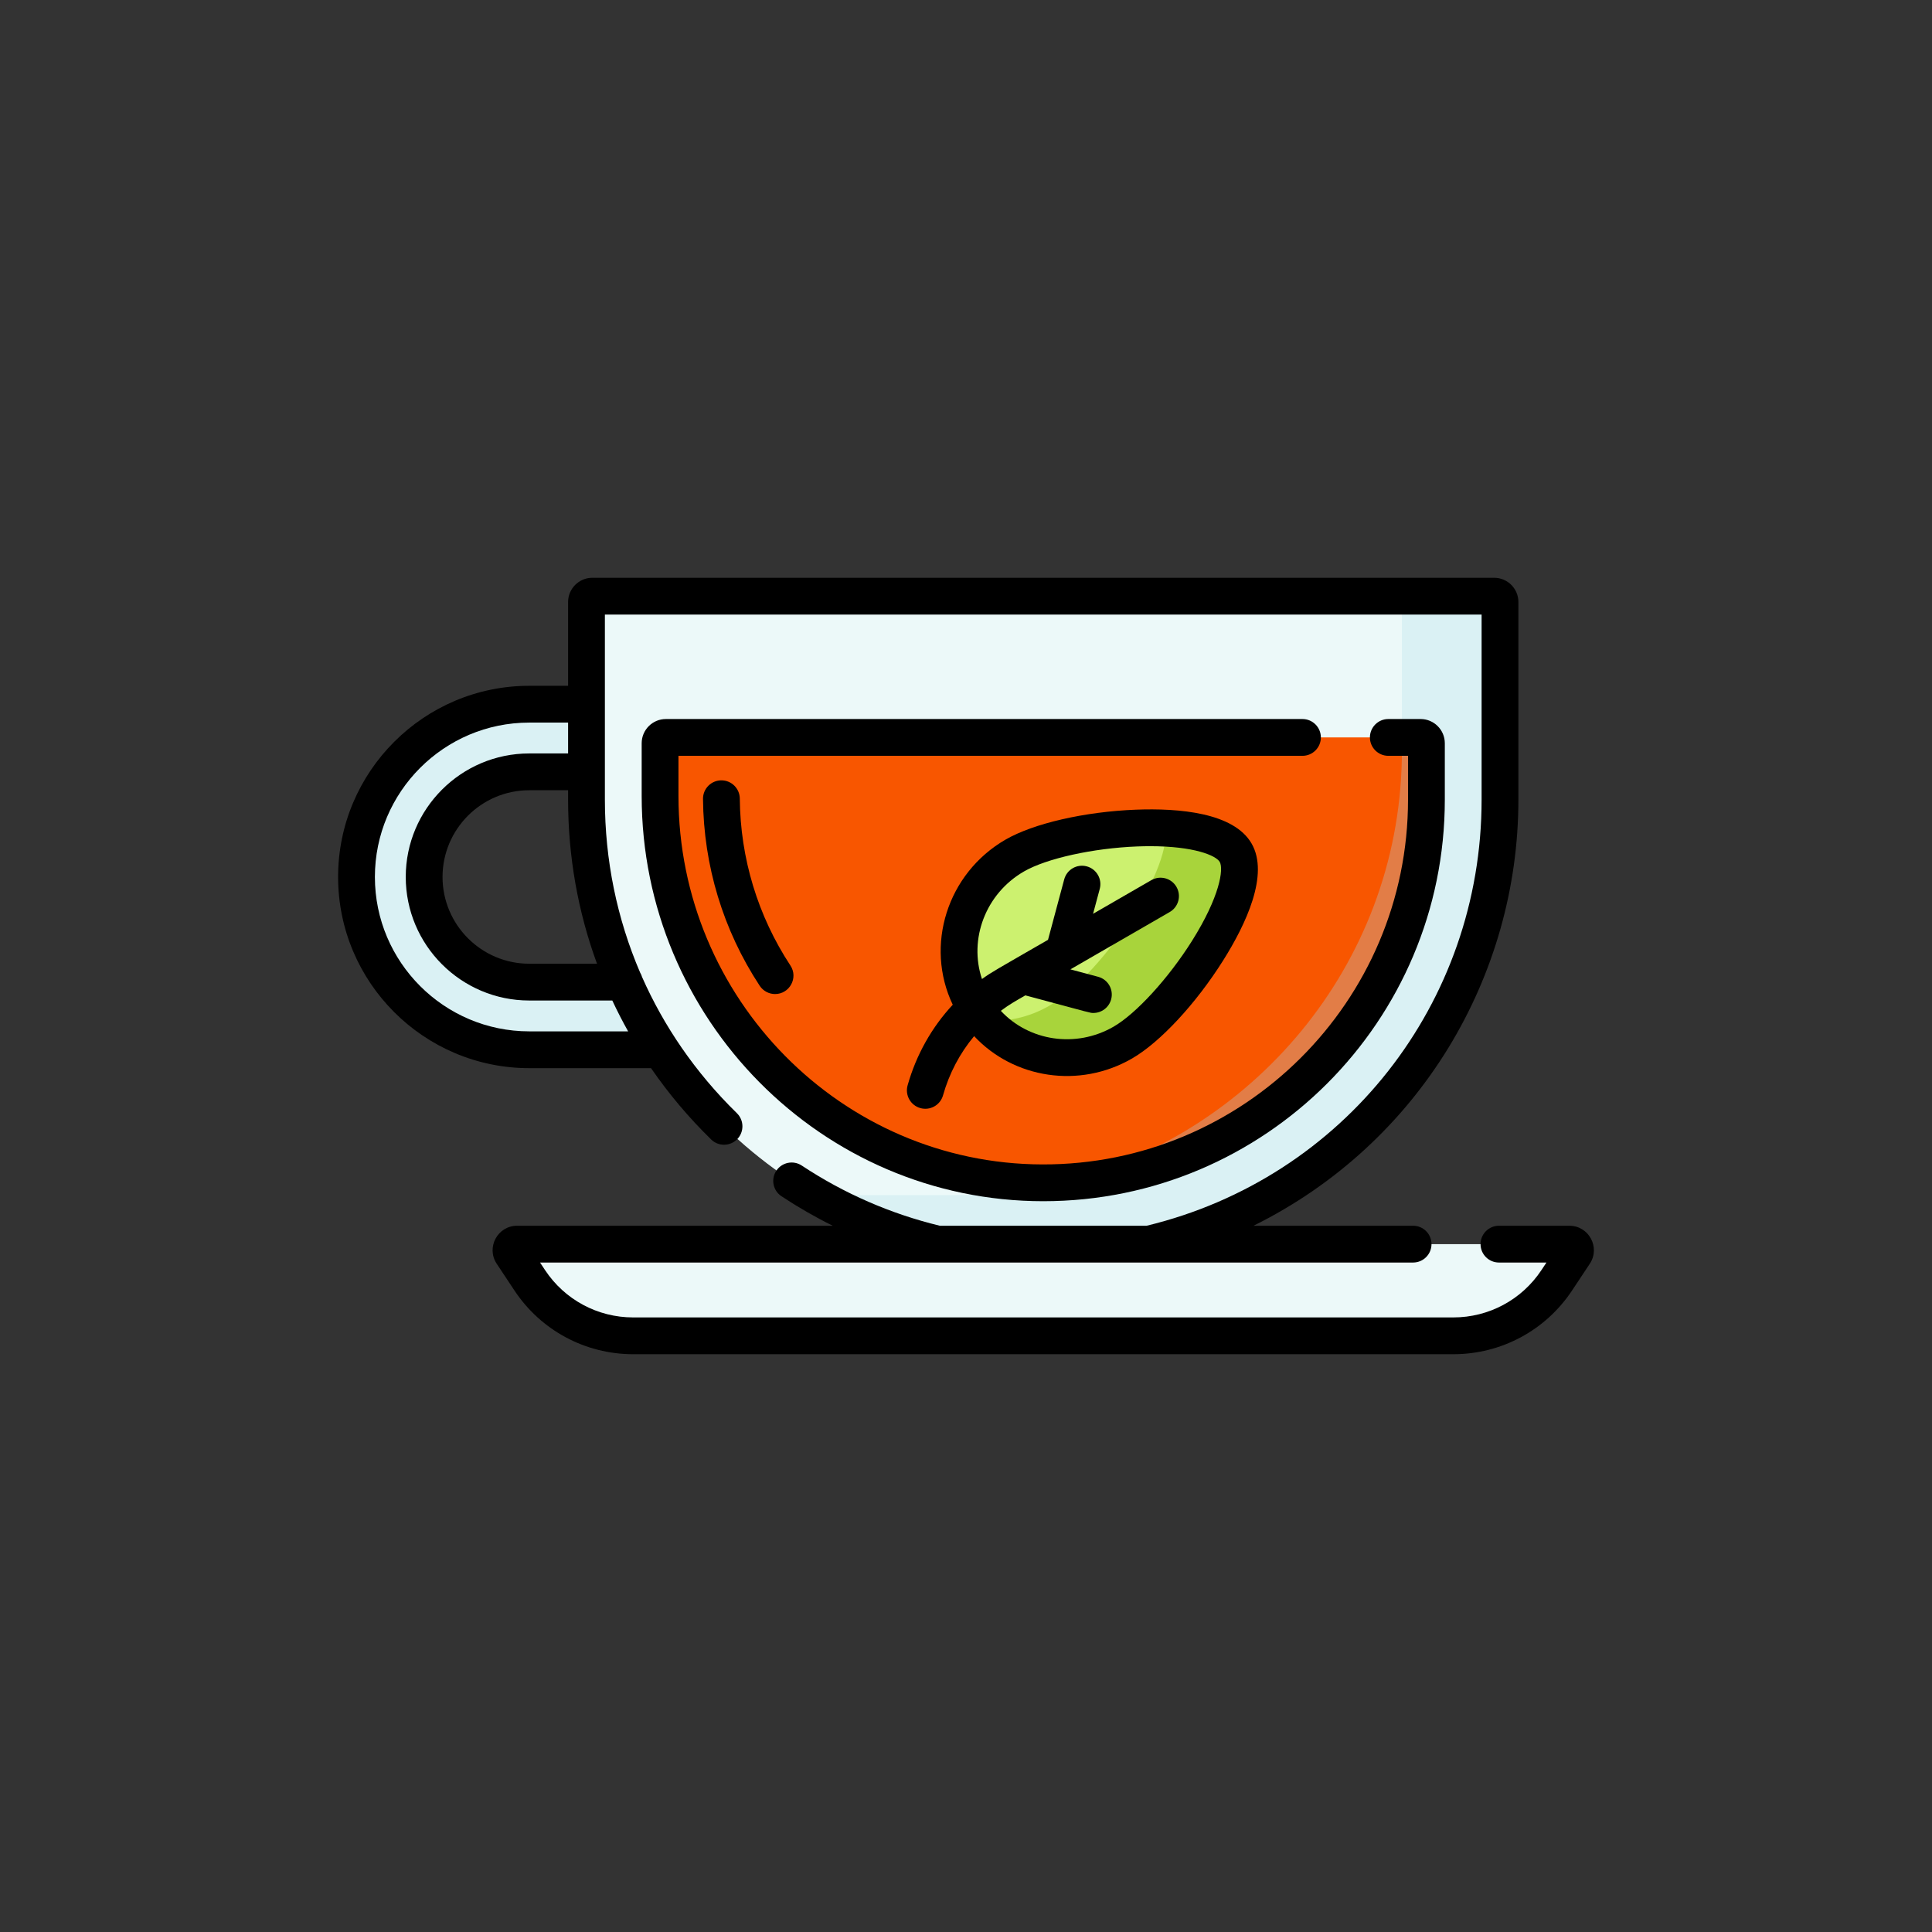 <?xml version="1.0"?>
<svg xmlns="http://www.w3.org/2000/svg" xmlns:xlink="http://www.w3.org/1999/xlink" xmlns:svgjs="http://svgjs.com/svgjs" version="1.1" width="512" height="512" x="0" y="0" viewBox="0 0 512.009 512.009" style="enable-background:new 0 0 512 512" xml:space="preserve" class=""><rect x="0" y="0" width="512.009" height="512.009" fill="#333333" stroke="none"/><g transform="matrix(0.65,0,0,0.65,89.602,89.601)"><g xmlns="http://www.w3.org/2000/svg"><g><path d="m116.727 262.576h-38.781c-23.636 0-42.865-19.23-42.865-42.866 0-23.637 19.23-42.866 42.865-42.866h23.327v-27.58h-23.327c-38.906 0-70.446 31.54-70.446 70.446 0 38.906 31.54 70.446 70.446 70.446h53.703c-5.712-8.713-10.714-17.934-14.922-27.58z" fill="#daf1f4" data-original="#daf1f4" style="" class=""/></g><g><path d="m454.698 406.786h-334.399c-16.958 0-32.787-8.498-42.157-22.631l-7.228-10.902c-1.092-1.646.089-3.846 2.064-3.846h429.041c1.975 0 3.156 2.199 2.064 3.846l-7.228 10.902c-9.37 14.134-25.2 22.631-42.157 22.631z" fill="#ecf9f9" data-original="#ecf9f9" style="" class=""/></g><g><path d="m244.454 369.407h86.09c82.096-19.426 143.181-93.192 143.181-181.226v-80.583c0-1.312-1.064-2.376-2.376-2.376h-367.7c-1.312 0-2.376 1.064-2.376 2.376v80.583c0 88.034 61.084 161.8 143.181 181.226z" fill="#ecf9f9" data-original="#ecf9f9" style="" class=""/></g><g><path d="m471.349 105.223h-37.624v62.959c0 1.223-.012 2.443-.035 3.66-1.906 98.909-83.846 177.566-182.773 177.566h-46.462c-6.658-1.576-13.179-3.509-19.539-5.778 17.919 11.849 38.006 20.683 59.539 25.778h86.09c82.096-19.426 143.181-93.192 143.181-181.226v-80.583c-.002-1.313-1.065-2.376-2.377-2.376z" fill="#daf1f4" data-original="#daf1f4" style="" class=""/></g><g><path d="m287.057 344.406c-86.356-.24-155.784-71.382-155.784-157.738v-21.482c0-1.311 1.063-2.374 2.374-2.374h307.704c1.311 0 2.374 1.063 2.374 2.374v22.995c0 86.291-70.322 156.466-156.668 156.225z" fill="#f85600" data-original="#e4936b" style="" class=""/></g><g><path d="m443.725 188.181v-22.995c0-1.311-1.063-2.374-2.374-2.374h-7.626v5.369c0 1.223-.012 2.443-.035 3.66-1.62 84.03-61.005 153.442-139.497 172.424 83.051-3.518 149.532-72.183 149.532-156.084z" fill="#e27d47" data-original="#e27d47" style=""/></g><g><path d="m319.926 287.237c-21.509 12.418-48.804 5.411-60.964-15.652s-4.582-48.204 16.927-60.623c21.509-12.418 80.874-17.053 90.058-1.146s-24.512 65.003-46.021 77.421z" fill="#ccf16f" data-original="#c8ea73" style="" class=""/></g><g><path d="m365.947 209.817c-3.591-6.22-14.855-9.299-28.527-10.001 1.797 19.375-27.904 61.11-47.494 72.42-8.285 4.783-17.427 6.684-26.233 6.01 13.593 15.748 37.182 19.989 56.233 8.99 21.509-12.417 55.205-61.511 46.021-77.419z" fill="#a8d43b" data-original="#b7e445" style="" class=""/></g><path d="m400.688 162.812c0-4.142-3.357-7.5-7.5-7.5h-259.542c-5.444 0-9.874 4.43-9.874 9.874v21.482c0 90.851 73.323 165.238 163.731 165.238 90.363-.002 163.721-73.371 163.721-163.725v-22.996c0-5.444-4.43-9.874-9.874-9.874h-13.162c-4.143 0-7.5 3.358-7.5 7.5s3.357 7.5 7.5 7.5h8.036v17.87c0 82.345-67.081 149.01-149.147 148.725-81.775-.228-148.305-67.624-148.305-150.238v-16.356h254.416c4.143 0 7.5-3.358 7.5-7.5z" fill="#000000" data-original="#000000" style="" class=""/><path d="m156.278 180.312c-4.156 0-7.536 3.385-7.501 7.563.229 27.192 8.221 53.536 23.109 76.183 1.44 2.191 3.833 3.381 6.273 3.381 5.891 0 9.56-6.6 6.26-11.621-13.3-20.23-20.438-43.769-20.643-68.069-.034-4.121-3.384-7.437-7.498-7.437z" fill="#000000" data-original="#000000" style="" class=""/><path d="m502.019 361.907h-28.725c-4.143 0-7.5 3.358-7.5 7.5s3.357 7.5 7.5 7.5h19.368l-2.058 3.104c-8.003 12.07-21.426 19.275-35.907 19.275h-334.397c-14.481 0-27.904-7.206-35.907-19.275l-2.058-3.104c16.175 0 242.086.001 248.201.001 15.129 0-46.587-.001 107.758-.001 4.143 0 7.5-3.358 7.5-7.5s-3.357-7.5-7.5-7.5h-65.069c67.958-33.664 108-101.974 108-173.726v-80.583c0-5.446-4.431-9.876-9.876-9.876h-367.7c-5.445 0-9.876 4.43-9.876 9.876v34.165h-15.827c-42.979.001-77.946 34.967-77.946 77.947s34.967 77.946 77.946 77.946h49.641c7.125 10.352 15.317 20.093 24.521 29.087 2.962 2.895 7.71 2.839 10.606-.123 2.895-2.962 2.84-7.711-.122-10.605-17.12-16.729-29.894-35.71-38.649-55.486-.185-.655-.457-1.273-.803-1.842-9.424-21.962-14.368-45.83-14.368-70.506v-75.458h357.452v75.458c0 82.972-56.113 154.286-136.566 173.726h-84.32c-20.068-4.852-39.002-13.104-56.289-24.535-3.454-2.286-8.108-1.336-10.393 2.119s-1.336 8.108 2.119 10.393c6.74 4.458 13.713 8.469 20.89 12.023h-128.686c-7.947 0-12.708 8.866-8.315 15.489l7.228 10.903c10.789 16.272 28.886 25.986 48.409 25.986h334.397c19.523 0 37.62-9.714 48.409-25.987l7.228-10.902c4.391-6.623-.369-15.489-8.316-15.489zm-396.461-106.831h-27.612c-19.501 0-35.366-15.865-35.366-35.366s15.865-35.366 35.366-35.366h15.826v3.838c0 23.217 4.039 45.775 11.786 66.894zm-27.612 27.579c-34.709 0-62.946-28.237-62.946-62.945s28.237-62.946 62.946-62.946h15.826v12.58h-15.826c-27.772 0-50.366 22.594-50.366 50.366s22.594 50.366 50.366 50.366h33.851c1.992 4.267 4.143 8.463 6.45 12.58h-40.301z" fill="#000000" data-original="#000000" style="" class=""/><path d="m237.378 313.934c3.985 1.122 8.129-1.19 9.255-5.182 2.542-9.006 6.877-17.196 12.685-24.157 16.135 17.274 42.852 21.553 64.358 9.137 11.435-6.602 26.004-22.263 37.115-39.898 9.339-14.821 18.941-35.139 11.65-47.767-7.289-12.628-29.686-14.471-47.192-13.794-20.828.806-41.676 5.592-53.11 12.194-23.871 13.781-33.01 43.287-21.536 67.328-8.564 9.208-14.887 20.412-18.406 32.883-1.125 3.988 1.195 8.131 5.181 9.256zm42.261-96.476c9.191-5.307 28.186-9.5 46.19-10.196 1.839-.071 3.596-.104 5.276-.104 17.845 0 26.828 3.781 28.346 6.41 1.661 2.876.048 14.181-11.351 32.27-9.605 15.245-22.733 29.598-31.925 34.905-15.468 8.93-34.567 5.814-45.968-6.466 3.605-2.694 6.094-4.042 9.996-6.295 27.982 7.498 26.347 7.17 27.745 7.17 3.312 0 6.342-2.21 7.239-5.561 1.072-4.001-1.302-8.113-5.303-9.186l-11.31-3.03 40.494-23.379c3.587-2.071 4.816-6.658 2.745-10.245-2.072-3.587-6.659-4.816-10.245-2.745l-23.756 13.716 2.722-10.158c1.072-4.001-1.302-8.114-5.303-9.186-4.002-1.069-8.114 1.302-9.186 5.303l-6.604 24.647c-21.738 12.551-22.697 12.961-26.926 15.99-5.426-16.212 1.392-34.777 17.124-43.86z" fill="#000000" data-original="#000000" style="" class=""/></g></g></svg>
